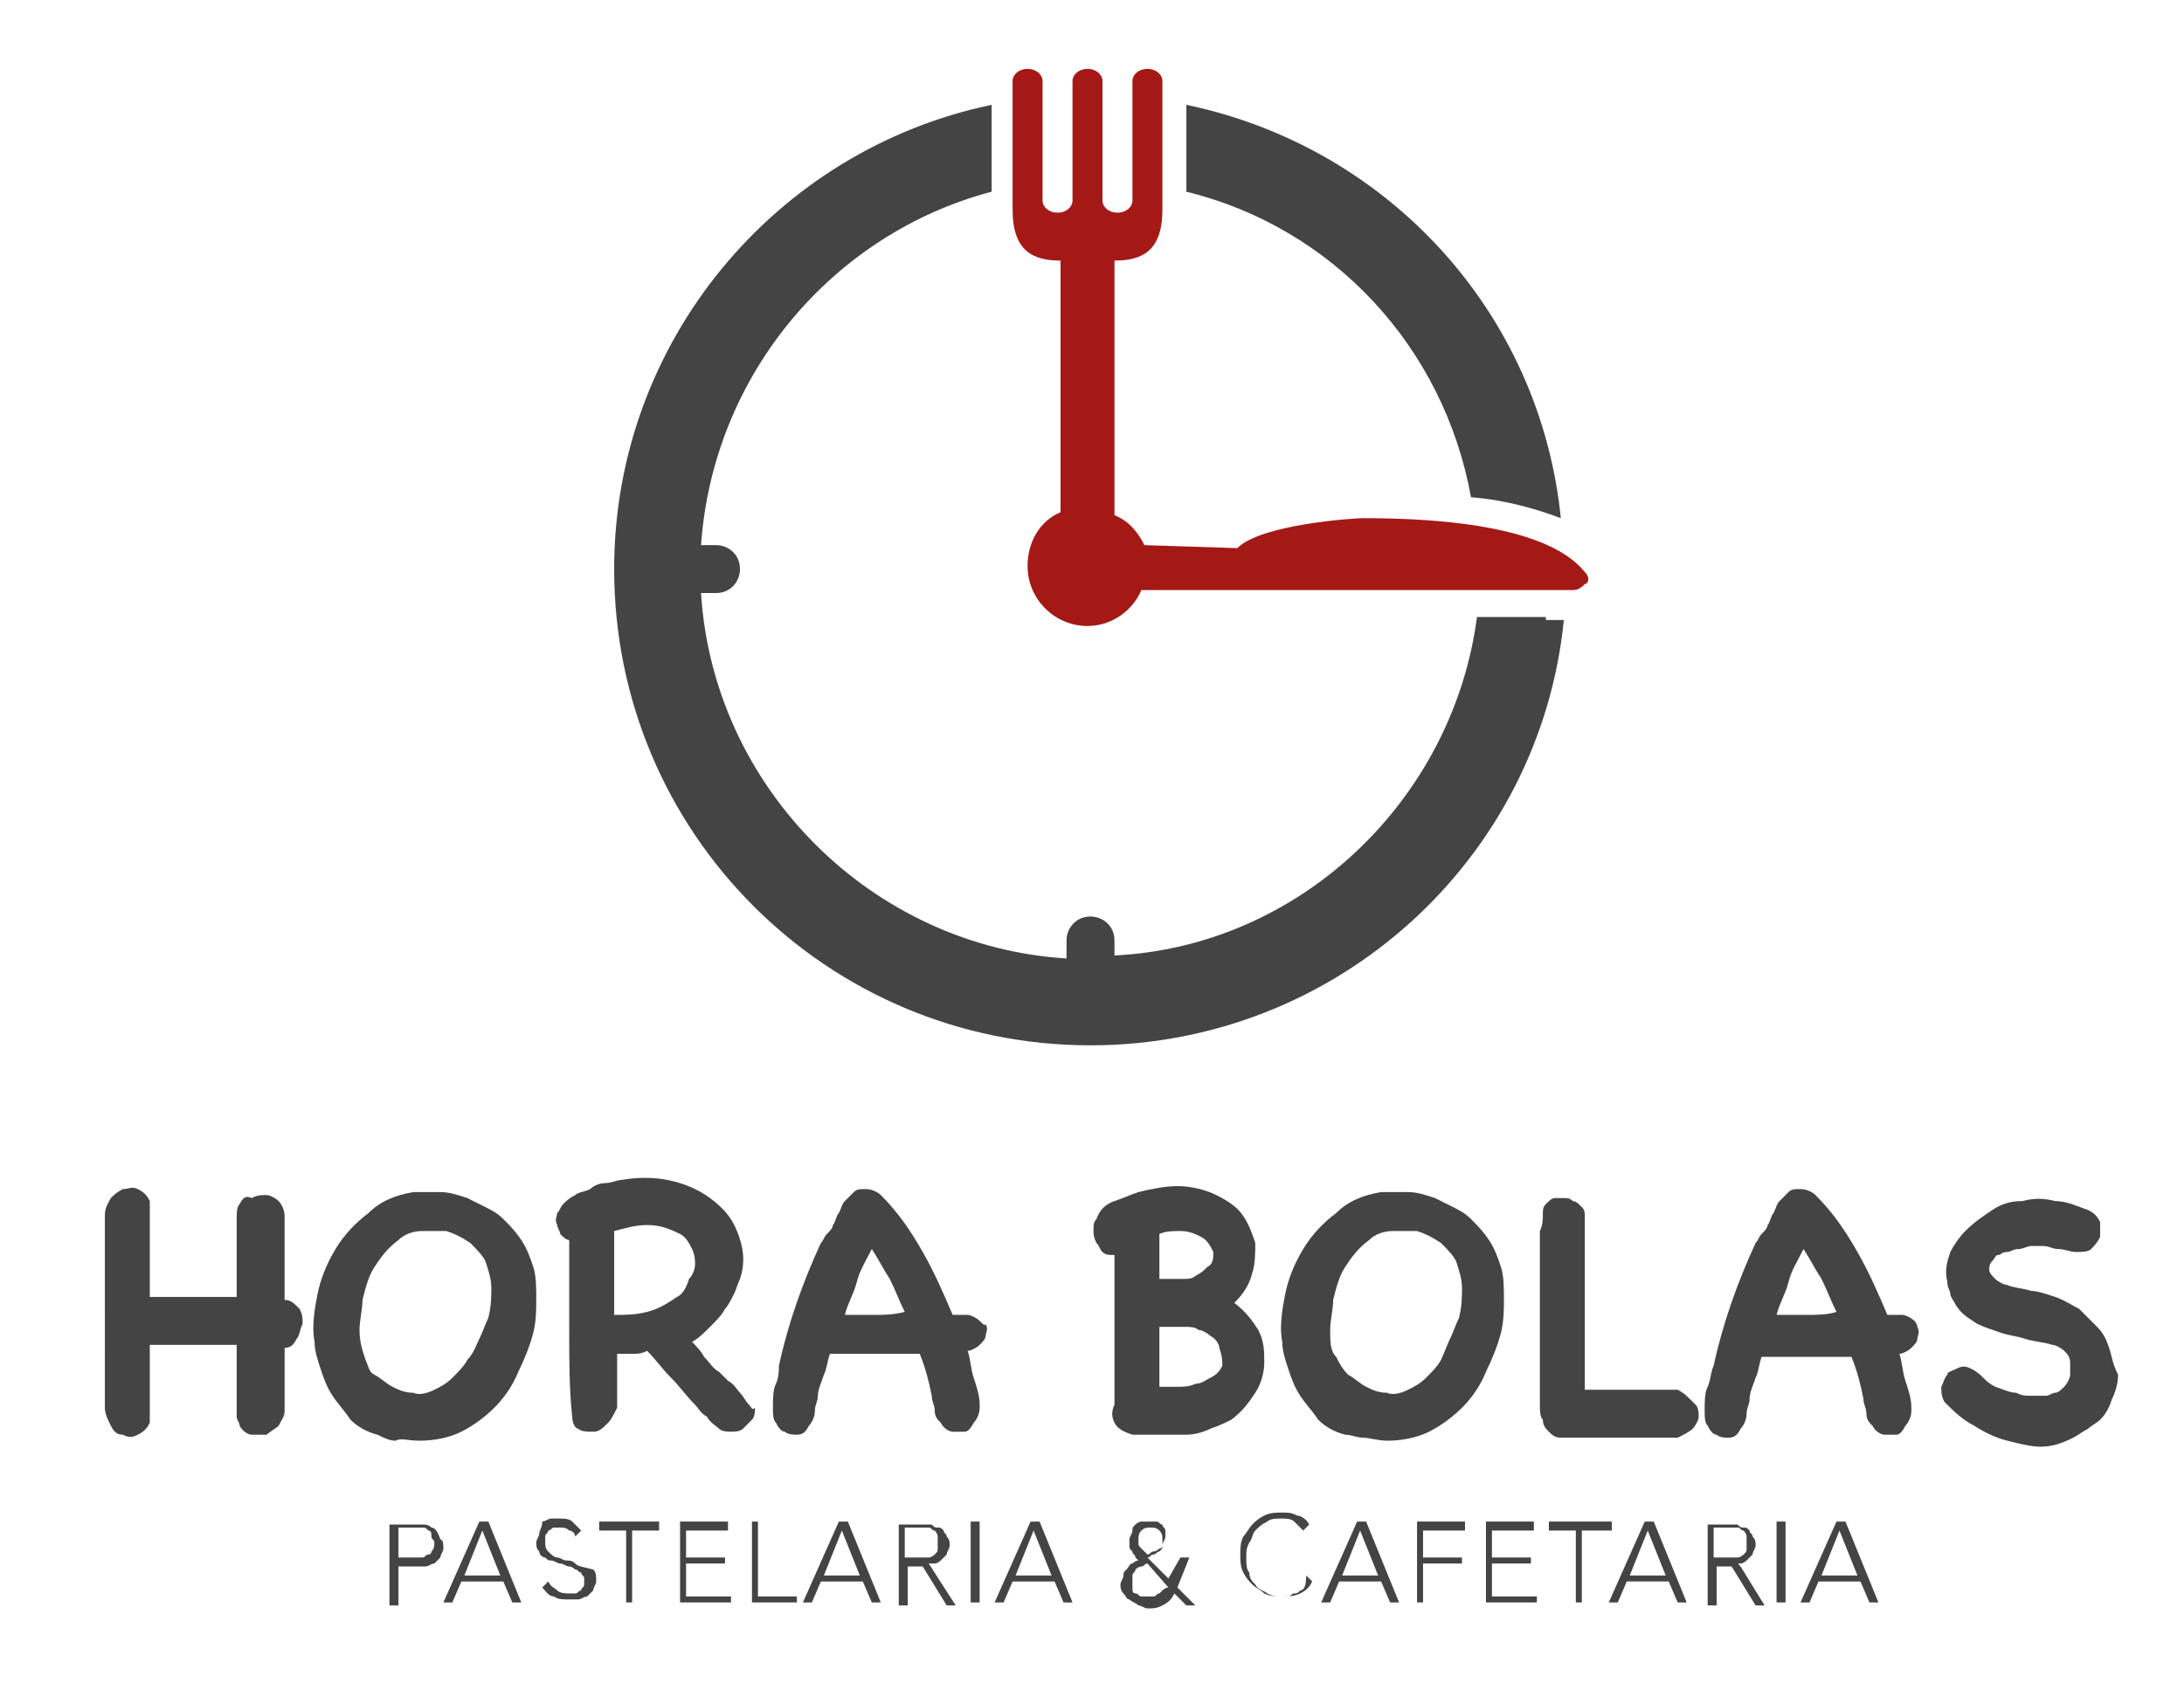<?xml version="1.0" encoding="utf-8"?>
<!-- Generator: Adobe Illustrator 19.0.0, SVG Export Plug-In . SVG Version: 6.00 Build 0)  -->
<svg version="1.1" id="Camada_1" xmlns="http://www.w3.org/2000/svg" xmlns:xlink="http://www.w3.org/1999/xlink" x="0px" y="0px"
	 viewBox="0 0 72.9 56.9" style="enable-background:new 0 0 72.9 56.9;" xml:space="preserve">
<style type="text/css">
	.st0{fill:none;}
	.st1{fill:#444444;}
	.st2{fill:#A41916;}
</style>
<g id="XMLID_8_">
	<g id="XMLID_5_">
		<g id="XMLID_7_">
			<path id="XMLID_89_" class="st0" d="M39.5,42.8c0.1,0,0.3-0.1,0.4-0.1c0.1-0.1,0.3-0.2,0.4-0.3c0.2-0.2,0.2-0.4,0.2-0.5
				c0-0.2-0.2-0.3-0.4-0.5c-0.2-0.1-0.5-0.2-0.7-0.2c-0.3,0-0.5,0-0.7,0.1v1.6c0.1,0,0.3,0,0.4,0S39.4,42.8,39.5,42.8z"/>
			<path id="XMLID_90_" class="st0" d="M45.5,46.5c0.2,0.1,0.5,0.2,0.7,0.2c0.2,0,0.5,0,0.7-0.1c0.2-0.1,0.5-0.2,0.6-0.4
				c0.2-0.2,0.3-0.4,0.5-0.6c0.1-0.2,0.3-0.4,0.3-0.7c0.1-0.2,0.2-0.5,0.3-0.7c0-0.3,0.1-0.6,0.1-1c0-0.3-0.1-0.6-0.2-0.9
				c-0.1-0.2-0.3-0.5-0.5-0.6c-0.2-0.2-0.5-0.3-0.8-0.4c-0.3-0.1-0.6-0.1-0.8,0c-0.3,0-0.5,0.2-0.8,0.3c-0.3,0.3-0.6,0.6-0.8,0.9
				c-0.2,0.3-0.3,0.7-0.4,1.1c-0.1,0.3-0.1,0.6-0.1,1c0,0.3,0,0.7,0.2,1c0.1,0.2,0.2,0.4,0.4,0.6C45.1,46.2,45.3,46.4,45.5,46.5z"/>
			<path id="XMLID_91_" class="st0" d="M29,41.7c-0.2,0.4-0.3,0.7-0.5,1.1c-0.1,0.4-0.3,0.7-0.4,1.1c0.4,0,0.7,0,1,0s0.6,0,0.9,0
				c-0.2-0.4-0.3-0.7-0.5-1.1C29.4,42.4,29.2,42,29,41.7z"/>
			<path id="XMLID_92_" class="st0" d="M23.2,41.8c-0.1-0.2-0.2-0.3-0.4-0.5c-0.3-0.2-0.7-0.3-1.1-0.3c-0.4,0-0.8,0-1.1,0.2v2.8
				c0.4,0,0.7-0.1,1.1-0.1s0.7-0.2,1-0.5c0.2-0.1,0.3-0.3,0.4-0.5c0.1-0.2,0.2-0.4,0.2-0.5C23.2,42.1,23.2,41.9,23.2,41.8z"/>
			<path id="XMLID_93_" class="st0" d="M13.9,46.6c0.2,0,0.5,0,0.7-0.1c0.2-0.1,0.5-0.2,0.6-0.4c0.2-0.2,0.3-0.4,0.5-0.6
				c0.1-0.2,0.3-0.4,0.4-0.7c0.1-0.2,0.2-0.5,0.3-0.7c0-0.3,0.1-0.6,0.1-1c0-0.3-0.1-0.6-0.2-0.9c-0.1-0.2-0.3-0.5-0.5-0.6
				c-0.2-0.2-0.5-0.3-0.8-0.4c-0.3-0.1-0.6-0.1-0.8,0c-0.3,0-0.5,0.2-0.8,0.3c-0.3,0.3-0.6,0.6-0.8,0.9c-0.2,0.3-0.3,0.7-0.4,1.1
				c-0.1,0.3-0.1,0.6-0.1,1c0,0.3,0,0.7,0.2,1c0.1,0.2,0.2,0.4,0.4,0.6s0.4,0.3,0.6,0.4C13.4,46.6,13.7,46.6,13.9,46.6z"/>
			<path id="XMLID_99_" class="st0" d="M40.4,44.7c-0.1-0.1-0.3-0.2-0.4-0.2c-0.1,0-0.3-0.1-0.4-0.1c-0.1,0-0.3,0-0.4,0
				c-0.1,0-0.3,0-0.5,0v2c0.2,0,0.4,0,0.6,0c0.2,0,0.4,0,0.6-0.1c0.2-0.1,0.4-0.1,0.5-0.2c0.2-0.1,0.3-0.2,0.4-0.4
				c0-0.2,0-0.4,0-0.5C40.7,45,40.6,44.9,40.4,44.7z"/>
			<path id="XMLID_102_" class="st0" d="M60.2,41.7c-0.2,0.4-0.3,0.7-0.5,1.1c-0.1,0.4-0.3,0.7-0.4,1.1c0.4,0,0.7,0,1,0
				c0.3,0,0.6,0,0.9,0c-0.2-0.4-0.3-0.7-0.5-1.1C60.6,42.4,60.4,42,60.2,41.7z"/>
			<path id="XMLID_104_" class="st1" d="M9.5,43.4v-2.8c0-0.2-0.1-0.4-0.2-0.5c-0.1-0.1-0.3-0.2-0.4-0.2c-0.2,0-0.3,0-0.5,0.1
				C8.2,39.9,8.1,40,8,40.2c-0.1,0.1-0.1,0.3-0.1,0.5v2.6H5v-2.8c0-0.1,0-0.1,0-0.2c0-0.1,0-0.1,0-0.2c-0.1-0.2-0.2-0.3-0.4-0.4
				c-0.2-0.1-0.3,0-0.5,0c-0.2,0.1-0.3,0.2-0.4,0.3c-0.1,0.2-0.2,0.3-0.2,0.6V47c0,0.2,0.1,0.4,0.2,0.6c0.1,0.2,0.2,0.3,0.4,0.3
				c0.2,0.1,0.3,0.1,0.5,0c0.2-0.1,0.3-0.2,0.4-0.4C5,47.5,5,47.4,5,47.3c0-0.1,0-0.2,0-0.3v-2.1h2.9v2.1c0,0.1,0,0.2,0,0.3
				c0,0.1,0.1,0.2,0.1,0.3c0.1,0.2,0.3,0.3,0.4,0.3c0.2,0,0.3,0,0.5,0c0.1-0.1,0.3-0.2,0.4-0.3c0.1-0.2,0.2-0.3,0.2-0.5v-2.1
				c0.2,0,0.3-0.1,0.4-0.3c0.1-0.1,0.1-0.3,0.2-0.5c0-0.2,0-0.3-0.1-0.5C9.8,43.5,9.7,43.4,9.5,43.4z"/>
			<path id="XMLID_107_" class="st1" d="M14,48.1c0.5,0,1-0.1,1.4-0.3c0.4-0.2,0.8-0.5,1.1-0.8c0.3-0.3,0.6-0.7,0.8-1.2
				c0.2-0.4,0.4-0.9,0.5-1.3c0.1-0.4,0.1-0.8,0.1-1.1c0-0.4,0-0.8-0.1-1.1c-0.1-0.3-0.2-0.6-0.4-0.9c-0.2-0.3-0.4-0.5-0.6-0.7
				c-0.2-0.2-0.4-0.3-0.6-0.4s-0.4-0.2-0.6-0.3c-0.3-0.1-0.6-0.2-0.9-0.2c-0.3,0-0.6,0-0.9,0c-0.6,0.1-1.1,0.3-1.5,0.7
				c-0.4,0.3-0.8,0.7-1.1,1.2c-0.3,0.5-0.5,1-0.6,1.5c-0.1,0.5-0.2,1.1-0.1,1.6c0,0.3,0.1,0.6,0.2,0.9c0.1,0.3,0.2,0.6,0.4,0.9
				c0.2,0.3,0.4,0.5,0.6,0.8c0.2,0.2,0.5,0.4,0.9,0.5c0.2,0.1,0.4,0.2,0.6,0.2C13.4,48,13.6,48.1,14,48.1z M12.2,45.4
				c-0.1-0.3-0.2-0.6-0.2-1c0-0.3,0.1-0.7,0.1-1c0.1-0.4,0.2-0.8,0.4-1.1c0.2-0.3,0.4-0.6,0.8-0.9c0.2-0.2,0.5-0.3,0.8-0.3
				c0.3,0,0.6,0,0.8,0c0.3,0.1,0.5,0.2,0.8,0.4c0.2,0.2,0.4,0.4,0.5,0.6c0.1,0.3,0.2,0.6,0.2,0.9c0,0.3,0,0.6-0.1,1
				c-0.1,0.2-0.2,0.5-0.3,0.7c-0.1,0.2-0.2,0.5-0.4,0.7c-0.1,0.2-0.3,0.4-0.5,0.6c-0.2,0.2-0.4,0.3-0.6,0.4
				c-0.2,0.1-0.5,0.2-0.7,0.1c-0.3,0-0.5-0.1-0.7-0.2c-0.2-0.1-0.4-0.3-0.6-0.4S12.3,45.6,12.2,45.4z"/>
			<path id="XMLID_110_" class="st1" d="M25,46.9c-0.1-0.1-0.2-0.3-0.3-0.4c-0.1-0.1-0.2-0.3-0.4-0.4c-0.1-0.1-0.2-0.2-0.3-0.3
				c-0.2-0.1-0.3-0.3-0.5-0.5c-0.1-0.2-0.3-0.4-0.4-0.5c0.2-0.1,0.4-0.3,0.6-0.5c0.2-0.2,0.4-0.4,0.5-0.6c0.1-0.1,0.2-0.3,0.3-0.5
				c0.1-0.2,0.1-0.3,0.2-0.5c0.2-0.6,0.1-1.1-0.1-1.6c-0.2-0.5-0.5-0.8-0.9-1.1c-0.4-0.3-0.9-0.5-1.4-0.6c-0.5-0.1-1-0.1-1.6,0
				c-0.1,0-0.3,0.1-0.5,0.1c-0.2,0-0.4,0.1-0.5,0.2c-0.2,0.1-0.4,0.1-0.5,0.2c-0.2,0.1-0.3,0.2-0.4,0.3c-0.1,0.1-0.1,0.2-0.2,0.3
				c0,0.1-0.1,0.2,0,0.4c0,0.1,0.1,0.2,0.1,0.3c0.1,0.1,0.2,0.2,0.3,0.2c0,1,0,2,0,3c0,1,0,2,0.1,2.9c0,0.2,0.1,0.4,0.2,0.4
				c0.1,0.1,0.3,0.1,0.5,0.1c0.2,0,0.3-0.1,0.5-0.3c0.1-0.1,0.2-0.3,0.3-0.5v-0.1v-1.7c0.2,0,0.3,0,0.5,0c0.2,0,0.3,0,0.5-0.1
				c0.3,0.3,0.5,0.6,0.8,0.9c0.3,0.3,0.5,0.6,0.8,0.9c0.1,0.1,0.2,0.3,0.4,0.4c0.1,0.2,0.3,0.3,0.4,0.4c0.1,0.1,0.3,0.1,0.4,0.1
				c0.1,0,0.3,0,0.4-0.1c0.1-0.1,0.2-0.2,0.3-0.3c0.1-0.1,0.1-0.3,0.1-0.4C25.1,47.1,25.1,47,25,46.9z M22.6,43.3
				c-0.3,0.2-0.6,0.4-1,0.5s-0.7,0.1-1.1,0.1v-2.8c0.4-0.1,0.7-0.2,1.1-0.2c0.4,0,0.7,0.1,1.1,0.3c0.2,0.1,0.3,0.3,0.4,0.5
				c0.1,0.2,0.1,0.4,0.1,0.5c0,0.2-0.1,0.4-0.2,0.5C22.9,43,22.8,43.2,22.6,43.3z"/>
			<path id="XMLID_113_" class="st1" d="M32.7,44.1c-0.1-0.1-0.3-0.2-0.4-0.2c-0.2,0-0.3,0-0.5,0c-0.3-0.7-0.6-1.4-1-2.1
				c-0.4-0.7-0.8-1.3-1.4-1.9c-0.1-0.1-0.3-0.2-0.5-0.2c-0.2,0-0.3,0-0.4,0.1c-0.1,0.1-0.2,0.2-0.3,0.3c-0.1,0.1-0.1,0.2-0.2,0.4
				c-0.1,0.1-0.1,0.3-0.2,0.4c0,0.1-0.1,0.2-0.2,0.3c-0.1,0.1-0.1,0.2-0.2,0.3c-0.6,1.3-1.1,2.7-1.4,4.1C26,45.7,26,46,25.9,46.2
				c-0.1,0.2-0.1,0.5-0.1,0.8c0,0.2,0,0.4,0.1,0.5c0.1,0.2,0.2,0.3,0.3,0.3c0.1,0.1,0.3,0.1,0.4,0.1c0.2,0,0.3-0.1,0.4-0.3
				c0.1-0.1,0.2-0.3,0.2-0.5c0-0.2,0.1-0.3,0.1-0.5c0-0.2,0.1-0.4,0.2-0.7c0.1-0.2,0.1-0.4,0.2-0.7c0.5,0,1,0,1.5,0c0.5,0,1,0,1.5,0
				c0.2,0.5,0.3,0.9,0.4,1.4c0,0.2,0.1,0.3,0.1,0.5c0,0.2,0.1,0.3,0.2,0.4c0.1,0.2,0.3,0.3,0.4,0.3c0.1,0,0.3,0,0.4,0
				c0.1,0,0.2-0.1,0.3-0.3c0.1-0.1,0.2-0.3,0.2-0.5v-0.1c0-0.3-0.1-0.6-0.2-0.9c-0.1-0.3-0.1-0.6-0.2-0.9c0.1,0,0.3-0.1,0.4-0.2
				c0.1-0.1,0.2-0.2,0.2-0.3c0-0.1,0.1-0.2,0-0.4C32.9,44.3,32.8,44.2,32.7,44.1z M29.2,43.9c-0.3,0-0.6,0-1,0
				c0.1-0.4,0.3-0.7,0.4-1.1c0.1-0.4,0.3-0.7,0.5-1.1c0.2,0.3,0.4,0.7,0.6,1c0.2,0.4,0.3,0.7,0.5,1.1C29.8,43.9,29.5,43.9,29.2,43.9
				z"/>
			<path id="XMLID_116_" class="st1" d="M41.9,46.5c0.2-0.3,0.3-0.7,0.3-1c0-0.4,0-0.7-0.2-1.1c-0.2-0.3-0.4-0.6-0.8-0.9
				c0.3-0.3,0.5-0.6,0.6-1c0.1-0.3,0.1-0.7,0.1-1c-0.1-0.3-0.2-0.6-0.4-0.9c-0.2-0.3-0.5-0.5-0.9-0.7c-0.4-0.2-0.9-0.3-1.3-0.3
				c-0.4,0-0.9,0.1-1.3,0.2c-0.3,0.1-0.5,0.2-0.8,0.3c-0.3,0.1-0.5,0.3-0.6,0.6c-0.1,0.1-0.1,0.2-0.1,0.4c0,0.1,0,0.2,0.1,0.4
				c0.1,0.1,0.1,0.2,0.2,0.3c0.1,0.1,0.2,0.1,0.4,0.1v5c-0.1,0.2-0.1,0.4,0,0.6c0.1,0.2,0.3,0.3,0.6,0.4l0.1,0c0.2,0,0.5,0,0.8,0
				c0.3,0,0.6,0,0.9,0c0.3,0,0.6-0.1,0.8-0.2c0.3-0.1,0.5-0.2,0.7-0.3C41.5,47.1,41.7,46.8,41.9,46.5z M38.7,41.2
				c0.2-0.1,0.5-0.1,0.7-0.1c0.3,0,0.5,0.1,0.7,0.2c0.2,0.1,0.3,0.3,0.4,0.5c0,0.2,0,0.4-0.2,0.5c-0.1,0.1-0.2,0.2-0.4,0.3
				c-0.1,0.1-0.3,0.1-0.4,0.1c-0.1,0-0.3,0-0.4,0s-0.3,0-0.4,0V41.2z M40.8,45.6c-0.1,0.2-0.2,0.3-0.4,0.4c-0.2,0.1-0.3,0.2-0.5,0.2
				c-0.2,0.1-0.4,0.1-0.6,0.1c-0.2,0-0.4,0-0.6,0v-2c0.2,0,0.3,0,0.5,0c0.1,0,0.3,0,0.4,0c0.1,0,0.3,0,0.4,0.1
				c0.1,0,0.3,0.1,0.4,0.2c0.2,0.1,0.3,0.3,0.3,0.4C40.8,45.3,40.8,45.4,40.8,45.6z"/>
			<path id="XMLID_120_" class="st1" d="M45.5,48c0.2,0,0.5,0.1,0.8,0.1c0.5,0,1-0.1,1.4-0.3c0.4-0.2,0.8-0.5,1.1-0.8
				c0.3-0.3,0.6-0.7,0.8-1.2c0.2-0.4,0.4-0.9,0.5-1.3c0.1-0.4,0.1-0.8,0.1-1.1c0-0.4,0-0.8-0.1-1.1c-0.1-0.3-0.2-0.6-0.4-0.9
				c-0.2-0.3-0.4-0.5-0.6-0.7c-0.2-0.2-0.4-0.3-0.6-0.4c-0.2-0.1-0.4-0.2-0.6-0.3c-0.3-0.1-0.6-0.2-0.9-0.2c-0.3,0-0.6,0-0.9,0
				c-0.6,0.1-1.1,0.3-1.5,0.7c-0.4,0.3-0.8,0.7-1.1,1.2c-0.3,0.5-0.5,1-0.6,1.5c-0.1,0.5-0.2,1.1-0.1,1.6c0,0.3,0.1,0.6,0.2,0.9
				c0.1,0.3,0.2,0.6,0.4,0.9c0.2,0.3,0.4,0.5,0.6,0.8c0.2,0.2,0.5,0.4,0.9,0.5C45.1,47.9,45.3,48,45.5,48z M44.4,44.4
				c0-0.3,0.1-0.7,0.1-1c0.1-0.4,0.2-0.8,0.4-1.1c0.2-0.3,0.4-0.6,0.8-0.9c0.2-0.2,0.5-0.3,0.8-0.3c0.3,0,0.6,0,0.8,0
				c0.3,0.1,0.5,0.2,0.8,0.4c0.2,0.2,0.4,0.4,0.5,0.6c0.1,0.3,0.2,0.6,0.2,0.9c0,0.3,0,0.6-0.1,1c-0.1,0.2-0.2,0.5-0.3,0.7
				c-0.1,0.2-0.2,0.5-0.3,0.7c-0.1,0.2-0.3,0.4-0.5,0.6c-0.2,0.2-0.4,0.3-0.6,0.4c-0.2,0.1-0.5,0.2-0.7,0.1c-0.3,0-0.5-0.1-0.7-0.2
				c-0.2-0.1-0.4-0.3-0.6-0.4c-0.2-0.2-0.3-0.4-0.4-0.6C44.4,45.1,44.4,44.8,44.4,44.4z"/>
			<path id="XMLID_121_" class="st1" d="M56,46.4L56,46.4c-0.6,0-1.1,0-1.6,0c-0.5,0-1,0-1.5,0c0-1,0-1.9,0-2.9c0-1,0-1.9,0-2.9
				c0-0.1,0-0.2-0.1-0.3c-0.1-0.1-0.2-0.2-0.3-0.2c-0.1-0.1-0.2-0.1-0.3-0.1c-0.1,0-0.2,0-0.3,0c-0.1,0-0.2,0.1-0.3,0.2
				s-0.1,0.2-0.1,0.3c0,0.2,0,0.4-0.1,0.6c0,0.3,0,0.6,0,1.1c0,0.2,0,0.5,0,0.8c0,0.3,0,0.6,0,1c0,0.3,0,0.7,0,1c0,0.3,0,0.6,0,0.8
				c0,0.1,0,0.3,0,0.5c0,0.2,0,0.4,0,0.6c0,0.2,0,0.4,0.1,0.5c0,0.2,0.1,0.3,0.2,0.4c0.1,0.1,0.2,0.2,0.4,0.2c0.2,0,0.3,0,0.5,0
				c0.6,0,1.1,0,1.5,0c0.4,0,0.7,0,1,0c0.3,0,0.5,0,0.6,0c0.1,0,0.3,0,0.3,0c0.2-0.1,0.4-0.2,0.5-0.3s0.2-0.3,0.2-0.4
				c0-0.1,0-0.3-0.1-0.4C56.3,46.6,56.2,46.5,56,46.4z"/>
			<path id="XMLID_124_" class="st1" d="M63.9,44.1c-0.1-0.1-0.3-0.2-0.4-0.2c-0.2,0-0.3,0-0.5,0c-0.3-0.7-0.6-1.4-1-2.1
				c-0.4-0.7-0.8-1.3-1.4-1.9c-0.1-0.1-0.3-0.2-0.5-0.2c-0.2,0-0.3,0-0.4,0.1c-0.1,0.1-0.2,0.2-0.3,0.3c-0.1,0.1-0.1,0.2-0.2,0.4
				c-0.1,0.1-0.1,0.3-0.2,0.4c0,0.1-0.1,0.2-0.2,0.3c-0.1,0.1-0.1,0.2-0.2,0.3c-0.6,1.3-1.1,2.7-1.4,4.1c-0.1,0.2-0.1,0.5-0.2,0.7
				c-0.1,0.2-0.1,0.5-0.1,0.8c0,0.2,0,0.4,0.1,0.5c0.1,0.2,0.2,0.3,0.3,0.3c0.1,0.1,0.3,0.1,0.4,0.1c0.2,0,0.3-0.1,0.4-0.3
				c0.1-0.1,0.2-0.3,0.2-0.5c0-0.2,0.1-0.3,0.1-0.5c0-0.2,0.1-0.4,0.2-0.7c0.1-0.2,0.1-0.4,0.2-0.7c0.5,0,1,0,1.5,0c0.5,0,1,0,1.5,0
				c0.2,0.5,0.3,0.9,0.4,1.4c0,0.2,0.1,0.3,0.1,0.5c0,0.2,0.1,0.3,0.2,0.4c0.1,0.2,0.3,0.3,0.4,0.3c0.1,0,0.3,0,0.4,0
				c0.1,0,0.2-0.1,0.3-0.3c0.1-0.1,0.2-0.3,0.2-0.5v-0.1c0-0.3-0.1-0.6-0.2-0.9c-0.1-0.3-0.1-0.6-0.2-0.9c0.1,0,0.3-0.1,0.4-0.2
				c0.1-0.1,0.2-0.2,0.2-0.3c0-0.1,0.1-0.2,0-0.4C64,44.3,64,44.2,63.9,44.1z M60.3,43.9c-0.3,0-0.6,0-1,0c0.1-0.4,0.3-0.7,0.4-1.1
				c0.1-0.4,0.3-0.7,0.5-1.1c0.2,0.3,0.4,0.7,0.6,1c0.2,0.4,0.3,0.7,0.5,1.1C61,43.9,60.6,43.9,60.3,43.9z"/>
			<path id="XMLID_125_" class="st1" d="M70.4,45c-0.1-0.3-0.2-0.5-0.4-0.7c-0.2-0.2-0.4-0.4-0.6-0.6c-0.2-0.1-0.5-0.3-0.8-0.4
				c-0.3-0.1-0.6-0.2-0.8-0.2c-0.3-0.1-0.6-0.1-0.8-0.2c-0.1,0-0.3-0.1-0.4-0.2c-0.1-0.1-0.2-0.2-0.2-0.3c0-0.1,0-0.2,0.1-0.3
				c0.1-0.1,0.1-0.2,0.2-0.2c0.1,0,0.1-0.1,0.3-0.1c0.1,0,0.2-0.1,0.4-0.1c0.1,0,0.3-0.1,0.4-0.1c0.2,0,0.3,0,0.4,0
				c0.2,0,0.3,0.1,0.5,0.1c0.2,0,0.4,0.1,0.6,0.1c0.2,0,0.4,0,0.5-0.1c0.1-0.1,0.2-0.2,0.3-0.4c0-0.2,0-0.3,0-0.5
				c-0.1-0.2-0.2-0.3-0.4-0.4c-0.3-0.1-0.7-0.3-1.1-0.3c-0.4-0.1-0.7-0.1-1.1,0c-0.4,0-0.7,0.1-1,0.3s-0.6,0.4-0.9,0.7
				c-0.2,0.2-0.4,0.5-0.5,0.7c-0.1,0.3-0.2,0.6-0.1,1c0,0.2,0.1,0.3,0.1,0.4c0,0.1,0.1,0.2,0.2,0.4c0.2,0.3,0.4,0.4,0.7,0.6
				c0.2,0.1,0.5,0.2,0.8,0.3c0.3,0.1,0.5,0.1,0.8,0.2c0.3,0.1,0.6,0.1,0.9,0.2c0.1,0,0.3,0.1,0.4,0.2c0.1,0.1,0.2,0.2,0.2,0.4
				s0,0.3,0,0.4c0,0.1-0.1,0.3-0.2,0.4c-0.1,0.1-0.2,0.2-0.3,0.2c-0.1,0-0.2,0.1-0.3,0.1c-0.2,0-0.3,0-0.5,0c-0.2,0-0.3,0-0.5-0.1
				c-0.2,0-0.4-0.1-0.7-0.2c-0.2-0.1-0.3-0.2-0.4-0.3c-0.1-0.1-0.2-0.2-0.4-0.3c-0.2-0.1-0.3-0.1-0.5,0s-0.3,0.1-0.3,0.2
				c-0.1,0.1-0.1,0.2-0.2,0.4c0,0.2,0,0.3,0.1,0.5l0.1,0.1c0.2,0.2,0.5,0.5,0.9,0.7c0.3,0.2,0.7,0.4,1.1,0.5
				c0.4,0.1,0.8,0.2,1.1,0.2c0.4,0,0.7-0.1,1.1-0.3c0.2-0.1,0.3-0.2,0.5-0.3c0.1-0.1,0.3-0.2,0.4-0.3c0.2-0.2,0.3-0.4,0.4-0.7
				c0.1-0.2,0.2-0.5,0.2-0.8C70.5,45.5,70.5,45.3,70.4,45z"/>
		</g>
		<g id="XMLID_6_">
			<path id="XMLID_34_" class="st0" d="M38.2,51.8c0,0,0.1,0.1,0.1,0.1c0.1,0,0.1-0.1,0.2-0.1c0.1,0,0.1-0.1,0.2-0.1
				c0,0,0.1-0.1,0.1-0.1c0-0.1,0-0.1,0-0.2c0-0.1,0-0.2-0.1-0.3C38.6,51,38.5,51,38.4,51c-0.1,0-0.2,0-0.3,0.1S38,51.3,38,51.4
				c0,0,0,0.1,0,0.1c0,0,0,0.1,0.1,0.1C38.1,51.7,38.1,51.7,38.2,51.8z"/>
			<polygon id="XMLID_87_" class="st0" points="33.9,52.6 35.1,52.6 34.5,51.1 			"/>
			<path id="XMLID_88_" class="st0" d="M38,52.3c-0.1,0-0.1,0.1-0.2,0.1c0,0-0.1,0.1-0.1,0.2c0,0.1,0,0.1,0,0.2c0,0.1,0,0.2,0,0.2
				c0,0.1,0.1,0.1,0.1,0.2c0.1,0,0.1,0.1,0.2,0.1c0.1,0,0.2,0,0.2,0c0.1,0,0.1,0,0.2,0c0.1,0,0.1-0.1,0.2-0.1c0.1,0,0.1-0.1,0.1-0.1
				c0,0,0.1-0.1,0.1-0.2l-0.7-0.8C38.1,52.2,38.1,52.2,38,52.3z"/>
			<path id="XMLID_94_" class="st0" d="M31.3,51.8c0,0,0.1-0.1,0.1-0.2c0-0.1,0-0.1,0-0.2c0,0,0-0.1,0-0.2c0-0.1,0-0.1-0.1-0.2
				c0,0-0.1-0.1-0.2-0.1c-0.1,0-0.2,0-0.3,0h-0.5v1h0.5c0.1,0,0.2,0,0.3,0C31.2,51.9,31.2,51.9,31.3,51.8z"/>
			<path id="XMLID_95_" class="st0" d="M14.3,51.2c-0.1,0-0.1-0.1-0.2-0.1c-0.1,0-0.1,0-0.2,0h-0.6v1h0.6c0.1,0,0.1,0,0.2,0
				c0.1,0,0.1,0,0.2-0.1c0.1,0,0.1-0.1,0.1-0.1c0-0.1,0-0.1,0-0.2c0-0.1,0-0.2-0.1-0.2C14.4,51.3,14.4,51.2,14.3,51.2z"/>
			<polygon id="XMLID_96_" class="st0" points="27.5,52.6 28.7,52.6 28.1,51.1 			"/>
			<polygon id="XMLID_97_" class="st0" points="44.8,52.6 46,52.6 45.4,51.1 			"/>
			<polygon id="XMLID_98_" class="st0" points="15.5,52.6 16.7,52.6 16.1,51.1 			"/>
			<polygon id="XMLID_100_" class="st0" points="54.4,52.6 55.7,52.6 55.1,51.1 			"/>
			<path id="XMLID_101_" class="st0" d="M58.2,51.8c0,0,0.1-0.1,0.1-0.2c0-0.1,0-0.1,0-0.2c0,0,0-0.1,0-0.2s0-0.1-0.1-0.2
				c0,0-0.1-0.1-0.2-0.1c-0.1,0-0.2,0-0.3,0h-0.5v1h0.5c0.1,0,0.2,0,0.3,0C58.1,51.9,58.2,51.9,58.2,51.8z"/>
			<polygon id="XMLID_103_" class="st0" points="60.8,52.6 62.1,52.6 61.5,51.1 			"/>
			<path id="XMLID_128_" class="st1" d="M14.4,51c-0.1-0.1-0.2-0.1-0.3-0.1c-0.1,0-0.2,0-0.3,0h-0.8v2.7h0.3v-1.3h0.6
				c0.1,0,0.2,0,0.3,0c0.1,0,0.2-0.1,0.3-0.1c0.1-0.1,0.1-0.1,0.2-0.2c0-0.1,0.1-0.2,0.1-0.3c0-0.1,0-0.3-0.1-0.3
				C14.6,51.1,14.5,51,14.4,51z M14.4,51.8c0,0.1-0.1,0.1-0.1,0.1c-0.1,0-0.1,0.1-0.2,0.1c-0.1,0-0.1,0-0.2,0h-0.6v-1h0.6
				c0.1,0,0.1,0,0.2,0c0.1,0,0.1,0,0.2,0.1c0.1,0,0.1,0.1,0.1,0.2c0,0.1,0.1,0.1,0.1,0.2C14.5,51.6,14.5,51.7,14.4,51.8z"/>
			<path id="XMLID_131_" class="st1" d="M16,50.8l-1.2,2.7h0.3l0.3-0.7h1.4l0.3,0.7h0.3l-1.1-2.7H16z M15.5,52.6l0.6-1.5l0.6,1.5
				H15.5z"/>
			<path id="XMLID_132_" class="st1" d="M19.2,52.2c-0.1-0.1-0.2-0.1-0.3-0.1c-0.1,0-0.2-0.1-0.3-0.1c-0.1,0-0.2-0.1-0.3-0.2
				c-0.1-0.1-0.1-0.2-0.1-0.3c0-0.1,0-0.2,0-0.2c0-0.1,0.1-0.1,0.1-0.2c0.1,0,0.1-0.1,0.2-0.1c0.1,0,0.2,0,0.2,0
				c0.1,0,0.2,0,0.3,0.1c0.1,0,0.2,0.1,0.2,0.2l0.2-0.2c-0.1-0.1-0.2-0.2-0.3-0.3c-0.1-0.1-0.3-0.1-0.4-0.1c-0.1,0-0.2,0-0.3,0
				c-0.1,0-0.2,0.1-0.3,0.1C18.1,51,18,51.1,18,51.2c0,0.1-0.1,0.2-0.1,0.3c0,0.1,0,0.2,0.1,0.3c0,0.1,0.1,0.2,0.2,0.2
				c0.1,0.1,0.1,0.1,0.2,0.1c0.1,0,0.2,0.1,0.3,0.1c0.1,0,0.2,0.1,0.3,0.1c0.1,0,0.2,0.1,0.2,0.1c0.1,0,0.1,0.1,0.2,0.1
				c0,0.1,0.1,0.1,0.1,0.2c0,0.1,0,0.2,0,0.2c0,0.1-0.1,0.1-0.1,0.2c-0.1,0-0.1,0.1-0.2,0.1c-0.1,0-0.2,0-0.2,0
				c-0.1,0-0.3,0-0.4-0.1c-0.1-0.1-0.2-0.1-0.3-0.3l-0.2,0.2c0.1,0.1,0.2,0.3,0.4,0.3c0.1,0.1,0.3,0.1,0.5,0.1c0.1,0,0.2,0,0.3,0
				c0.1,0,0.2-0.1,0.3-0.1c0.1-0.1,0.1-0.1,0.2-0.2c0-0.1,0.1-0.2,0.1-0.3c0-0.2,0-0.3-0.1-0.4C19.4,52.3,19.3,52.3,19.2,52.2z"/>
			<polygon id="XMLID_133_" class="st1" points="20,51.1 20.9,51.1 20.9,53.5 21.1,53.5 21.1,51.1 22,51.1 22,50.8 20,50.8 			"/>
			<polygon id="XMLID_134_" class="st1" points="22.9,52.2 24.2,52.2 24.2,52 22.9,52 22.9,51.1 24.3,51.1 24.3,50.8 22.7,50.8 
				22.7,53.5 24.4,53.5 24.4,53.3 22.9,53.3 			"/>
			<polygon id="XMLID_135_" class="st1" points="25.3,50.8 25.1,50.8 25.1,53.5 26.6,53.5 26.6,53.3 25.3,53.3 			"/>
			<path id="XMLID_138_" class="st1" d="M28,50.8l-1.2,2.7h0.3l0.3-0.7h1.4l0.3,0.7h0.3l-1.1-2.7H28z M27.5,52.6l0.6-1.5l0.6,1.5
				H27.5z"/>
			<path id="XMLID_141_" class="st1" d="M31.2,52.2c0.1,0,0.2-0.1,0.2-0.1c0.1-0.1,0.1-0.1,0.2-0.2c0-0.1,0.1-0.2,0.1-0.3
				c0-0.1,0-0.2-0.1-0.3c0-0.1-0.1-0.1-0.1-0.2c-0.1-0.1-0.1-0.1-0.2-0.1c-0.1,0-0.1,0-0.2-0.1c-0.1,0-0.1,0-0.2,0
				c-0.1,0-0.1,0-0.1,0H30v2.7h0.3v-1.3h0.5l0.8,1.3h0.3L31,52.2C31,52.2,31.1,52.2,31.2,52.2z M30.2,52v-1h0.5c0.1,0,0.2,0,0.3,0
				c0.1,0,0.1,0.1,0.2,0.1c0,0,0.1,0.1,0.1,0.2c0,0.1,0,0.1,0,0.2c0,0,0,0.1,0,0.2c0,0.1,0,0.1-0.1,0.2c0,0-0.1,0.1-0.2,0.1
				c-0.1,0-0.2,0-0.3,0H30.2z"/>
			<rect id="XMLID_142_" x="32.4" y="50.8" class="st1" width="0.3" height="2.7"/>
			<path id="XMLID_145_" class="st1" d="M34.4,50.8l-1.2,2.7h0.3l0.3-0.7h1.4l0.3,0.7h0.3l-1.1-2.7H34.4z M33.9,52.6l0.6-1.5
				l0.6,1.5H33.9z"/>
			<path id="XMLID_148_" class="st1" d="M39.7,52h-0.3L39,52.7l-0.7-0.7c0.1,0,0.1-0.1,0.2-0.1c0.1,0,0.1-0.1,0.2-0.1
				c0.1-0.1,0.1-0.1,0.1-0.2c0-0.1,0.1-0.2,0.1-0.3c0-0.1,0-0.2,0-0.2c0-0.1-0.1-0.1-0.1-0.2c-0.1,0-0.1-0.1-0.2-0.1
				c-0.1,0-0.1,0-0.2,0c-0.1,0-0.2,0-0.3,0c-0.1,0-0.2,0.1-0.2,0.1c-0.1,0.1-0.1,0.1-0.1,0.2c0,0.1-0.1,0.2-0.1,0.3
				c0,0.1,0,0.1,0,0.2c0,0.1,0,0.1,0.1,0.2c0,0.1,0.1,0.1,0.1,0.2c0,0,0.1,0.1,0.1,0.1c-0.1,0-0.2,0.1-0.2,0.1
				c-0.1,0-0.1,0.1-0.2,0.2c-0.1,0.1-0.1,0.1-0.1,0.2c0,0.1-0.1,0.2-0.1,0.3c0,0.1,0,0.2,0.1,0.3s0.1,0.2,0.2,0.2
				c0.1,0.1,0.2,0.1,0.3,0.2c0.1,0,0.2,0.1,0.3,0.1c0.2,0,0.3,0,0.5-0.1s0.3-0.2,0.4-0.4l0.4,0.4h0.3l-0.6-0.6L39.7,52z M38,51.5
				c0,0,0-0.1,0-0.1c0-0.1,0-0.2,0.1-0.3s0.2-0.1,0.3-0.1c0.1,0,0.2,0,0.3,0.1c0.1,0.1,0.1,0.2,0.1,0.3c0,0.1,0,0.1,0,0.2
				c0,0.1-0.1,0.1-0.1,0.1c0,0-0.1,0.1-0.2,0.1c-0.1,0-0.1,0.1-0.2,0.1c0,0-0.1-0.1-0.1-0.1c0,0-0.1-0.1-0.1-0.1
				C38,51.6,38,51.6,38,51.5z M38.8,53.1c0,0-0.1,0.1-0.1,0.1c-0.1,0-0.1,0.1-0.2,0.1c-0.1,0-0.1,0-0.2,0c-0.1,0-0.2,0-0.2,0
				c-0.1,0-0.1-0.1-0.2-0.1c-0.1,0-0.1-0.1-0.1-0.2c0-0.1,0-0.1,0-0.2c0-0.1,0-0.1,0-0.2c0-0.1,0.1-0.1,0.1-0.2c0,0,0.1-0.1,0.2-0.1
				c0.1,0,0.1-0.1,0.2-0.1l0.7,0.8C38.9,53,38.8,53.1,38.8,53.1z"/>
			<path id="XMLID_150_" class="st1" d="M43.4,53.1c-0.1,0.1-0.1,0.1-0.2,0.1c-0.1,0-0.1,0.1-0.2,0.1c-0.1,0-0.1,0-0.2,0
				c-0.2,0-0.3,0-0.5-0.1c-0.1-0.1-0.3-0.1-0.4-0.3c-0.1-0.1-0.2-0.2-0.2-0.4c-0.1-0.1-0.1-0.3-0.1-0.5c0-0.2,0-0.3,0.1-0.5
				c0.1-0.1,0.1-0.3,0.2-0.4c0.1-0.1,0.2-0.2,0.4-0.3c0.1-0.1,0.3-0.1,0.5-0.1c0.1,0,0.3,0,0.4,0.1c0.1,0.1,0.2,0.2,0.3,0.3l0.2-0.2
				c-0.1-0.2-0.3-0.3-0.4-0.3c-0.2-0.1-0.3-0.1-0.5-0.1c-0.2,0-0.4,0-0.6,0.1c-0.2,0.1-0.3,0.2-0.4,0.3c-0.1,0.1-0.2,0.3-0.3,0.4
				c-0.1,0.2-0.1,0.4-0.1,0.6c0,0.2,0,0.4,0.1,0.6c0.1,0.2,0.2,0.3,0.3,0.4c0.1,0.1,0.3,0.2,0.4,0.3c0.2,0.1,0.4,0.1,0.6,0.1
				c0.2,0,0.4,0,0.6-0.1c0.2-0.1,0.3-0.2,0.4-0.4l-0.2-0.2C43.6,53,43.5,53.1,43.4,53.1z"/>
			<path id="XMLID_153_" class="st1" d="M45.3,50.8l-1.2,2.7h0.3l0.3-0.7h1.4l0.3,0.7h0.3l-1.1-2.7H45.3z M44.8,52.6l0.6-1.5
				l0.6,1.5H44.8z"/>
			<polygon id="XMLID_154_" class="st1" points="47.3,53.5 47.5,53.5 47.5,52.2 48.8,52.2 48.8,52 47.5,52 47.5,51.1 48.9,51.1 
				48.9,50.8 47.3,50.8 			"/>
			<polygon id="XMLID_155_" class="st1" points="49.8,52.2 51.1,52.2 51.1,52 49.8,52 49.8,51.1 51.2,51.1 51.2,50.8 49.6,50.8 
				49.6,53.5 51.3,53.5 51.3,53.3 49.8,53.3 			"/>
			<polygon id="XMLID_156_" class="st1" points="53.8,50.8 51.7,50.8 51.7,51.1 52.6,51.1 52.6,53.5 52.8,53.5 52.8,51.1 53.8,51.1 
							"/>
			<path id="XMLID_159_" class="st1" d="M54.9,50.8l-1.2,2.7H54l0.3-0.7h1.4l0.3,0.7h0.3l-1.1-2.7H54.9z M54.4,52.6l0.6-1.5l0.6,1.5
				H54.4z"/>
			<path id="XMLID_162_" class="st1" d="M58.1,52.2c0.1,0,0.2-0.1,0.2-0.1c0.1-0.1,0.1-0.1,0.2-0.2c0-0.1,0.1-0.2,0.1-0.3
				c0-0.1,0-0.2-0.1-0.3c0-0.1-0.1-0.1-0.1-0.2c-0.1-0.1-0.1-0.1-0.2-0.1c-0.1,0-0.1,0-0.2-0.1c-0.1,0-0.1,0-0.2,0
				c-0.1,0-0.1,0-0.1,0h-0.7v2.7h0.3v-1.3h0.5l0.8,1.3h0.3l-0.8-1.3C58,52.2,58,52.2,58.1,52.2z M57.2,52v-1h0.5c0.1,0,0.2,0,0.3,0
				c0.1,0,0.1,0.1,0.2,0.1c0,0,0.1,0.1,0.1,0.2s0,0.1,0,0.2c0,0,0,0.1,0,0.2c0,0.1,0,0.1-0.1,0.2c0,0-0.1,0.1-0.2,0.1
				c-0.1,0-0.2,0-0.3,0H57.2z"/>
			<rect id="XMLID_163_" x="59.3" y="50.8" class="st1" width="0.3" height="2.7"/>
			<path id="XMLID_166_" class="st1" d="M61.3,50.8l-1.2,2.7h0.3l0.3-0.7h1.4l0.3,0.7h0.3l-1.1-2.7H61.3z M60.8,52.6l0.6-1.5
				l0.6,1.5H60.8z"/>
		</g>
	</g>
	<g>
		<g>
			<path id="XMLID_4_" class="st1" d="M51.6,20.6h-2.3c-0.8,6.1-5.9,11-12.1,11.3v-0.5c0-0.5-0.4-0.8-0.8-0.8
				c-0.5,0-0.8,0.4-0.8,0.8V32c-6.5-0.4-11.8-5.7-12.2-12.2h0.5c0.5,0,0.8-0.4,0.8-0.8c0-0.5-0.4-0.8-0.8-0.8h-0.5
				c0.4-5.7,4.4-10.4,9.7-11.8l0-2.9c-7.2,1.5-12.6,7.9-12.6,15.5c0,8.8,7.1,15.9,15.9,15.9c8.2,0,15-6.2,15.8-14.2H51.6z"/>
			<path id="XMLID_3_" class="st1" d="M49.1,16.6c1.2,0.1,2.2,0.4,3,0.7c-0.7-6.9-5.8-12.4-12.5-13.8v2.9
				C44.5,7.6,48.2,11.6,49.1,16.6z"/>
		</g>
		<g>
			<path id="XMLID_2_" class="st2" d="M52.9,19.1c-0.8-1-2.9-1.8-7.4-1.8c-0.3,0-3.4,0.2-4.2,1l-3.1-0.1c-0.2-0.4-0.5-0.8-1-1V8.7
				c0.9,0,1.6-0.3,1.6-1.7l0-4.3c0-0.2-0.2-0.4-0.5-0.4c-0.3,0-0.5,0.2-0.5,0.4v4c0,0.2-0.2,0.4-0.5,0.4c-0.3,0-0.5-0.2-0.5-0.4v-4
				c0-0.2-0.2-0.4-0.5-0.4c-0.3,0-0.5,0.2-0.5,0.4l0,4c0,0.2-0.2,0.4-0.5,0.4c-0.3,0-0.5-0.2-0.5-0.4l0-4c0-0.2-0.2-0.4-0.5-0.4
				c-0.3,0-0.5,0.2-0.5,0.4l0,4.3c0,1.4,0.7,1.7,1.6,1.7v8.4c-0.7,0.3-1.1,1-1.1,1.8c0,1.1,0.9,2,2,2c0.8,0,1.5-0.5,1.8-1.2h2.6
				l1.3,0h5.2c2,0,4.1,0,5.3,0c0.2,0,0.3-0.1,0.4-0.2C53,19.5,53.1,19.3,52.9,19.1z"/>
			<polygon id="XMLID_1_" class="st2" points="33.8,7.3 33.8,7 33.8,7 			"/>
		</g>
	</g>
</g>
</svg>
